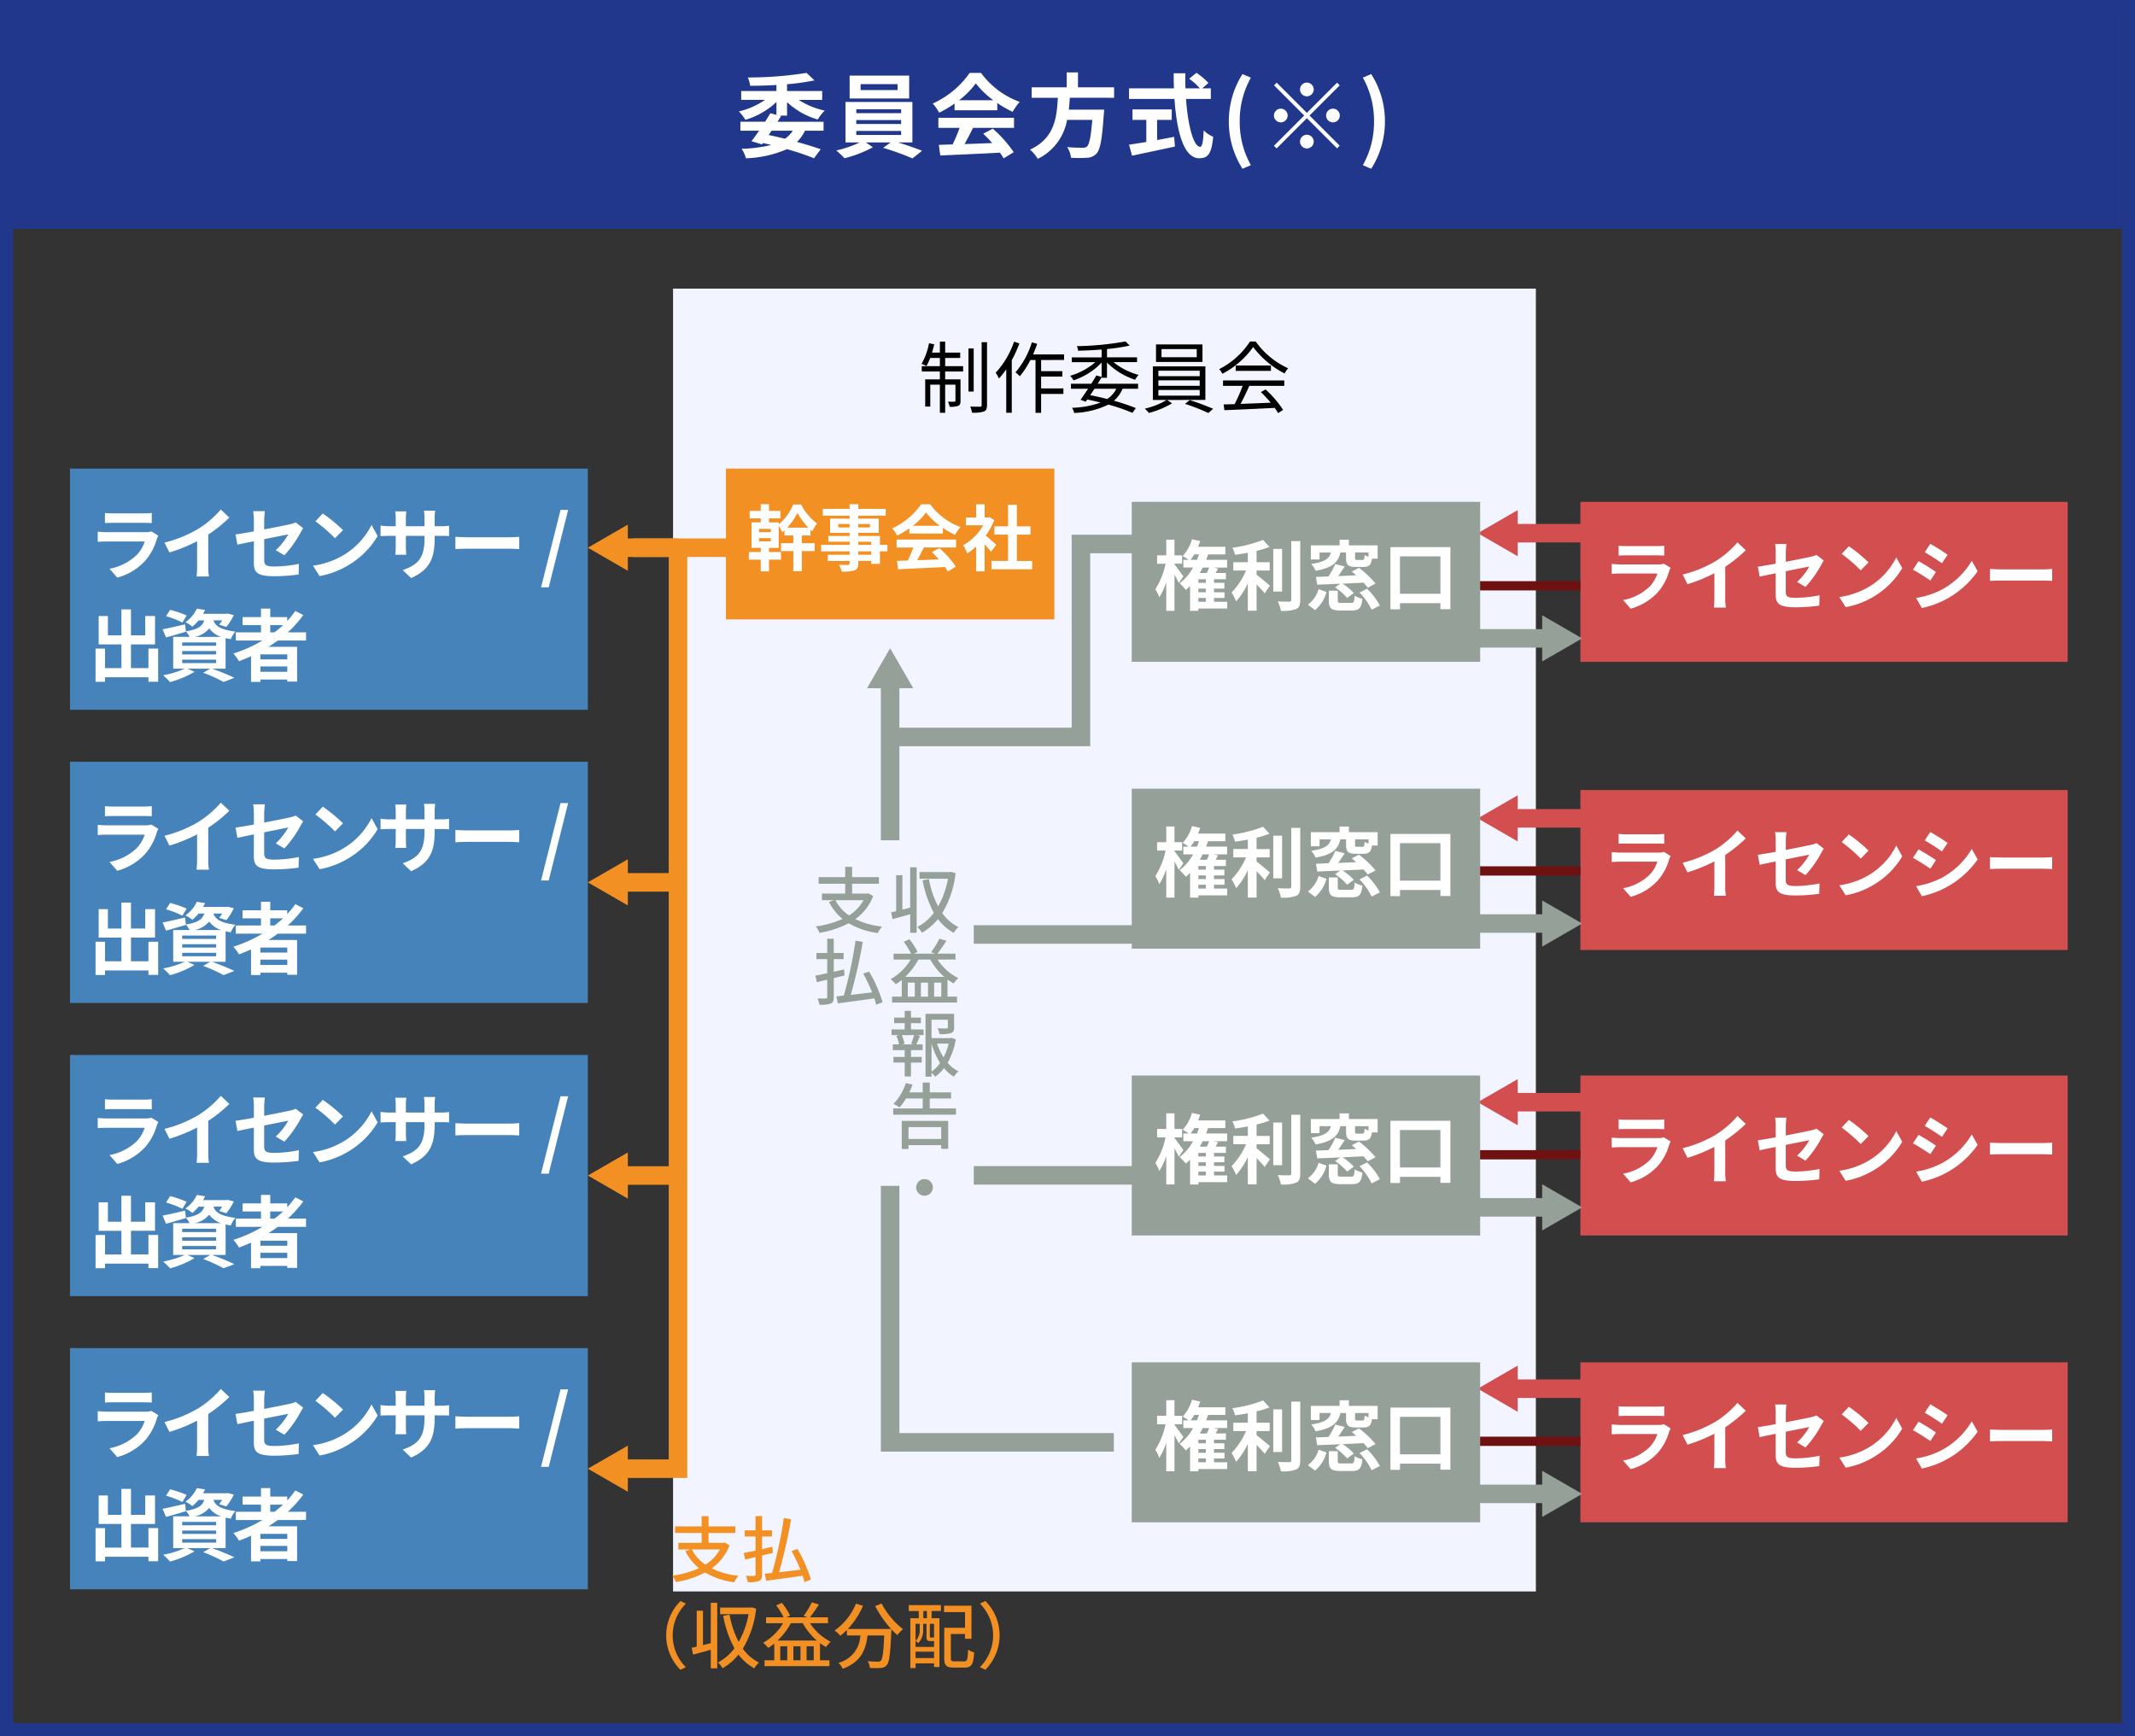 <svg xmlns="http://www.w3.org/2000/svg" xmlns:xlink="http://www.w3.org/1999/xlink" width="326.713" height="265.731" viewBox="0 0 326.713 265.731"><rect x="0" y="0" width="326.713" height="265.731" fill="#333333" stroke="none"/><defs><clipPath id="a"><rect width="305.694" height="211.373" fill="none"/></clipPath></defs><g transform="translate(9639.713 5854.173)"><rect width="324" height="34" transform="translate(-9639 -5853.173)" fill="#20378b"/><path d="M-41.566-3a4.532,4.532,0,0,1-1.19,1.232c-.826-.2-1.666-.392-2.506-.574L-44.814-3Zm-.882-4.368a11.7,11.7,0,0,0,4.7,2.66A7.2,7.2,0,0,1-36.68-6.076a11.98,11.98,0,0,1-3.99-1.638h3.6V-9.072h-5.376v-1.036a35.473,35.473,0,0,0,4.186-.588l-1.2-1.148a56.752,56.752,0,0,1-8.988.7A5.093,5.093,0,0,1-48.09-9.87c1.274,0,2.646-.042,4.018-.126v.924h-5.39v1.358h3.64a11.676,11.676,0,0,1-4,1.764,6.738,6.738,0,0,1,.994,1.288,11.672,11.672,0,0,0,4.76-2.73v1.974l-.938-.252c-.238.406-.518.854-.8,1.3h-3.78V-3h2.87c-.42.6-.826,1.162-1.176,1.61l1.61.49.154-.21q.651.147,1.26.294a21.187,21.187,0,0,1-4.536.588,4.6,4.6,0,0,1,.658,1.456,17.282,17.282,0,0,0,6.286-1.4,43.079,43.079,0,0,1,4.144,1.386L-37.3-.154c-.966-.35-2.226-.742-3.626-1.12A6.248,6.248,0,0,0-39.7-3h2.842V-4.368h-7.056c.2-.294.378-.588.546-.868l-.266-.07h1.19Zm16.912-1.848h-5.656v-.91h5.656Zm1.778-2.212h-9.114v3.5h9.114Zm-8.092,8.47h6.86v.616h-6.86Zm0-1.666h6.86v.6h-6.86Zm0-1.652h6.86v.6h-6.86ZM-23.268-1.2v-6.2H-33.5v6.2h2.17A17.1,17.1,0,0,1-34.916.028a14.644,14.644,0,0,1,1.26,1.19,18.654,18.654,0,0,0,4.34-1.68L-30.38-1.2h3.794l-1.162.826a37.264,37.264,0,0,1,4.494,1.624L-21.784.07c-.966-.378-2.394-.882-3.7-1.274Zm7.14-6.454a12.723,12.723,0,0,0,2.562-2.59,13.625,13.625,0,0,0,2.688,2.59Zm-.686,1.526h6.538V-7.238A16.917,16.917,0,0,0-7.924-5.88,8.629,8.629,0,0,1-6.846-7.406a12.806,12.806,0,0,1-5.922-4.438H-14.5a13.809,13.809,0,0,1-5.656,4.69,6.5,6.5,0,0,1,.98,1.4,16.165,16.165,0,0,0,2.366-1.4Zm-2.478,2.7h3.248A26.885,26.885,0,0,1-17.108-.9l-2.114.07L-19,.8C-16.618.686-13.16.546-9.87.364a7.422,7.422,0,0,1,.56.868L-7.756.294a18.829,18.829,0,0,0-3.206-3.6l-1.47.77A16.686,16.686,0,0,1-11.06-1.106c-1.428.056-2.87.112-4.214.154.42-.784.882-1.652,1.288-2.478h6.272V-4.97H-19.292ZM7.6-8.036v-1.6H2.072v-2.282H.35v2.282H-5.012v1.6h4c-.154,3-.476,6.188-4.256,7.938A5.322,5.322,0,0,1-4.088,1.316,8.218,8.218,0,0,0,.406-4.648h3.85C4.06-2.1,3.808-.882,3.444-.574a.9.9,0,0,1-.672.182c-.406,0-1.386,0-2.352-.1a3.874,3.874,0,0,1,.588,1.638,19.176,19.176,0,0,0,2.394,0A2.067,2.067,0,0,0,4.914.5c.56-.616.854-2.184,1.106-5.992a6.811,6.811,0,0,0,.056-.728H.672c.07-.6.112-1.218.154-1.82Zm6.58,3.388h2.24v-1.61H10.416v1.61H12.53v3.374c-1.008.168-1.932.308-2.646.42l.462,1.68c1.806-.378,4.27-.9,6.566-1.4l-.126-1.484c-.854.168-1.75.336-2.6.49ZM22.4-7.854V-9.478H21.084l.952-.826A10.457,10.457,0,0,0,20.2-11.858l-1.106.91a9.911,9.911,0,0,1,1.638,1.47H18.522c-.028-.756-.028-1.54-.014-2.31H16.716c0,.77.014,1.554.042,2.31H9.884v1.624h6.958c.336,4.928,1.386,9.072,3.78,9.072,1.33,0,1.89-.644,2.142-3.29a4.453,4.453,0,0,1-1.456-.98c-.07,1.778-.238,2.52-.532,2.52-1.022,0-1.876-3.234-2.17-7.322ZM27.244,2.828l1.288-.546a13.47,13.47,0,0,1-1.708-6.706,13.493,13.493,0,0,1,1.708-6.692l-1.288-.546a13.406,13.406,0,0,0-2.086,7.238A13.419,13.419,0,0,0,27.244,2.828ZM38.15-9.31a1.058,1.058,0,0,0-1.05-1.05,1.058,1.058,0,0,0-1.05,1.05A1.058,1.058,0,0,0,37.1-8.26,1.058,1.058,0,0,0,38.15-9.31Zm-5.67-1.036-.406.406,4.62,4.62L32.06-.686l.406.406L37.1-4.914l4.62,4.62L42.126-.7l-4.62-4.62,4.62-4.62-.406-.406L37.1-5.726Zm.63,3.976a1.058,1.058,0,0,0-1.05,1.05,1.058,1.058,0,0,0,1.05,1.05,1.058,1.058,0,0,0,1.05-1.05A1.058,1.058,0,0,0,33.11-6.37Zm7.98,2.1a1.058,1.058,0,0,0,1.05-1.05,1.058,1.058,0,0,0-1.05-1.05,1.058,1.058,0,0,0-1.05,1.05A1.058,1.058,0,0,0,41.09-4.27ZM36.05-1.33A1.058,1.058,0,0,0,37.1-.28a1.058,1.058,0,0,0,1.05-1.05A1.058,1.058,0,0,0,37.1-2.38,1.058,1.058,0,0,0,36.05-1.33ZM46.942,2.828a13.31,13.31,0,0,0,2.1-7.252,13.3,13.3,0,0,0-2.1-7.238l-1.274.546a13.493,13.493,0,0,1,1.708,6.692,13.47,13.47,0,0,1-1.708,6.706Z" transform="translate(-9476.826 -5831.173)" fill="#fff"/><rect width="324.713" height="263.731" transform="translate(-9638.713 -5853.173)" fill="none" stroke="#20378b" stroke-miterlimit="10" stroke-width="2"/><g transform="translate(-9629 -5810)"><rect width="132.034" height="199.386" transform="translate(92.282)" fill="#f2f5ff"/><rect width="79.243" height="36.914" transform="translate(0 27.542)" fill="#4583ba"/><g clip-path="url(#a)"><path d="M13.287,38.316a8.631,8.631,0,0,1-1.775,3.321,8.973,8.973,0,0,1-4.281,2.59L6.043,42.872a8.086,8.086,0,0,0,4.15-2.1A5.194,5.194,0,0,0,11.428,38.7H5.635c-.287,0-.887.01-1.391.058V37.2c.5.035,1.02.07,1.391.07h5.938a2.559,2.559,0,0,0,.875-.119l1.067.66a4.368,4.368,0,0,0-.228.5M6.595,34.393h4.617a11.314,11.314,0,0,0,1.3-.06v1.548c-.324-.024-.888-.037-1.319-.037H6.595c-.384,0-.9.013-1.247.037V34.333a10.1,10.1,0,0,0,1.247.06" fill="#fff"/><path d="M19.7,36.72a15.421,15.421,0,0,0,3.383-2.914l1.3,1.235a21.944,21.944,0,0,1-3.227,2.6V42.49a8.223,8.223,0,0,0,.109,1.57h-1.9a13.185,13.185,0,0,0,.084-1.57V38.652a24.01,24.01,0,0,1-4.233,1.726l-.756-1.511A19.274,19.274,0,0,0,19.7,36.72" fill="#fff"/><path d="M28.135,38.663c-1.067.216-2.015.407-2.519.527l-.288-1.571c.565-.071,1.62-.252,2.807-.468V35.436a10.36,10.36,0,0,0-.1-1.378h1.787a12.847,12.847,0,0,0-.108,1.378v1.415c1.751-.335,3.431-.67,3.971-.8a3.366,3.366,0,0,0,.85-.276l1.153.888c-.109.168-.288.443-.4.659a17.148,17.148,0,0,1-2.482,3.49l-1.32-.779A10.225,10.225,0,0,0,33.412,37.6c-.372.084-1.991.4-3.694.743v3.178c0,.744.216,1.007,1.535,1.007a19.654,19.654,0,0,0,3.778-.407l-.047,1.631a28.176,28.176,0,0,1-3.718.264c-2.735,0-3.131-.66-3.131-2.075Z" fill="#fff"/><path d="M41.777,40.834a11.3,11.3,0,0,0,4.366-4.666l.936,1.691A12.749,12.749,0,0,1,42.641,42.3a13.012,13.012,0,0,1-4.45,1.691L37.184,42.4a12.376,12.376,0,0,0,4.593-1.571m0-3.874-1.223,1.247a25.023,25.023,0,0,0-3-2.591l1.128-1.2a24.294,24.294,0,0,1,3.094,2.543" fill="#fff"/><path d="M52.194,44.288l-1.283-1.212c2.314-.8,3.334-1.835,3.334-4.785v-.456H51.4v1.632c0,.527.036,1.019.048,1.258H49.771a9.668,9.668,0,0,0,.072-1.258V37.835H48.824c-.6,0-1.031.024-1.3.049V36.252a7.8,7.8,0,0,0,1.3.108h1.019V35.173c0-.348-.036-.72-.072-1.079h1.7a7.307,7.307,0,0,0-.072,1.079V36.36h2.843V35.1a7.914,7.914,0,0,0-.072-1.115h1.714A7.556,7.556,0,0,0,55.8,35.1v1.26h.888a7.092,7.092,0,0,0,1.319-.084v1.595c-.263-.023-.683-.036-1.319-.036H55.8v.4c0,2.974-.719,4.786-3.609,6.057" fill="#fff"/><path d="M60.907,38.051h6.44c.564,0,1.092-.048,1.4-.071v1.883c-.288-.012-.9-.06-1.4-.06h-6.44c-.684,0-1.487.023-1.931.06V37.98c.432.036,1.308.071,1.931.071" fill="#fff"/><path d="M75.067,33.865H76.23l-2.975,11.85H72.081Z" fill="#fff"/><path d="M13.491,55.09v5.073H12V59.48H5.359v.695H3.908V55.09H5.359v2.986H7.866V54.454H4.387V50.1H5.8v2.963H7.866v-3.97H9.329v3.97h2.183V50.1h1.5v4.353H9.329v3.622H12V55.09Z" fill="#fff"/><path d="M21.737,58.16c1.223.432,2.6,1.008,3.418,1.4L23.5,60.2a23.785,23.785,0,0,0-3.119-1.415l1.08-.624h-3.5l1.091.48a14.838,14.838,0,0,1-3.742,1.571,14.448,14.448,0,0,0-1.055-1.043,14.073,14.073,0,0,0,3.3-1.008H15.788V53.291h2.506a3.521,3.521,0,0,0-.563-.827l.012.048c-1.032.3-2.147.623-3.046.875l-.528-1.247c.888-.168,2.171-.468,3.442-.768l.12,1.079c1.907-.311,2.543-.827,2.806-1.679h-.863a6.542,6.542,0,0,1-.96.959,3.808,3.808,0,0,0-1.067-.67,5.231,5.231,0,0,0,1.764-2.087l1.258.2a5.4,5.4,0,0,1-.311.587H23.9l.216-.036.947.24a8.494,8.494,0,0,1-1.14,1.811l-1.1-.348a6.83,6.83,0,0,0,.468-.66H21.953c.251.768.935,1.427,3.358,1.715A3.993,3.993,0,0,0,24.6,53.65c-.287-.047-.552-.1-.791-.155V58.16ZM17.2,51.1a15.334,15.334,0,0,0-2.506-.972l.624-.972a15.617,15.617,0,0,1,2.53.864Zm-.036,3.561H22.36v-.516H17.167Zm0,1.32H22.36v-.516H17.167Zm0,1.331H22.36v-.527H17.167Zm5.973-4.018A3.6,3.6,0,0,1,21.305,52a3.878,3.878,0,0,1-2.194,1.3Z" fill="#fff"/><path d="M31.8,53.855c-.467.336-.922.647-1.415.96h4.366V60.14h-1.5v-.313H29.13v.361H27.7V56.266c-.6.264-1.223.527-1.835.755A7.691,7.691,0,0,0,25,55.846a21.279,21.279,0,0,0,4.451-1.991H25.376V52.6h3.85V51.5H26.409V50.269h2.817v-1.3h1.416v1.3h2.6v.588a14.373,14.373,0,0,0,1.235-1.524l1.224.624A17.593,17.593,0,0,1,33.34,52.6h2.782v1.259Zm1.451,2.123H29.13v.768h4.125Zm0,1.847H29.13v.815h4.125ZM30.642,52.6h.66A16.74,16.74,0,0,0,32.6,51.5H30.642Z" fill="#fff"/><rect width="79.243" height="36.914" transform="translate(0 72.409)" fill="#4583ba"/><path d="M13.287,83.182A8.634,8.634,0,0,1,11.512,86.5a8.981,8.981,0,0,1-4.281,2.59L6.043,87.739a8.094,8.094,0,0,0,4.15-2.1,5.2,5.2,0,0,0,1.235-2.074H5.635c-.287,0-.887.011-1.391.059V82.067c.5.035,1.02.071,1.391.071h5.938a2.529,2.529,0,0,0,.875-.12l1.067.66a4.446,4.446,0,0,0-.228.5M6.595,79.26h4.617a11.308,11.308,0,0,0,1.3-.061v1.548c-.324-.024-.888-.036-1.319-.036H6.595c-.384,0-.9.012-1.247.036V79.2a10.088,10.088,0,0,0,1.247.061" fill="#fff"/><path d="M19.7,81.586a15.421,15.421,0,0,0,3.383-2.914l1.3,1.235a21.944,21.944,0,0,1-3.227,2.6v4.846a8.223,8.223,0,0,0,.109,1.57h-1.9a13.185,13.185,0,0,0,.084-1.57V83.518a24.01,24.01,0,0,1-4.233,1.726l-.756-1.511A19.274,19.274,0,0,0,19.7,81.586" fill="#fff"/><path d="M28.135,83.529c-1.067.216-2.015.407-2.519.527l-.288-1.571c.565-.071,1.62-.252,2.807-.468V80.3a10.36,10.36,0,0,0-.1-1.378h1.787a12.847,12.847,0,0,0-.108,1.378v1.415c1.751-.335,3.431-.67,3.971-.8a3.366,3.366,0,0,0,.85-.276l1.153.888c-.109.168-.288.443-.4.659a17.148,17.148,0,0,1-2.482,3.49l-1.32-.779a10.225,10.225,0,0,0,1.919-2.434c-.372.084-1.991.4-3.694.743v3.178c0,.744.216,1.007,1.535,1.007a19.654,19.654,0,0,0,3.778-.407l-.047,1.631a28.174,28.174,0,0,1-3.718.264c-2.735,0-3.131-.66-3.131-2.075Z" fill="#fff"/><path d="M41.777,85.7a11.3,11.3,0,0,0,4.366-4.666l.936,1.691a12.749,12.749,0,0,1-4.438,4.438,13.012,13.012,0,0,1-4.45,1.691l-1.007-1.583A12.376,12.376,0,0,0,41.777,85.7m0-3.874-1.223,1.247a25.023,25.023,0,0,0-3-2.591l1.128-1.2a24.3,24.3,0,0,1,3.094,2.543" fill="#fff"/><path d="M52.194,89.154l-1.283-1.212c2.314-.8,3.334-1.835,3.334-4.785V82.7H51.4v1.632c0,.527.036,1.019.048,1.258H49.771a9.669,9.669,0,0,0,.072-1.258V82.7H48.824c-.6,0-1.031.024-1.3.049V81.118a7.794,7.794,0,0,0,1.3.108h1.019V80.039c0-.348-.036-.72-.072-1.079h1.7a7.307,7.307,0,0,0-.072,1.079v1.187h2.843v-1.26a7.914,7.914,0,0,0-.072-1.115h1.714a7.556,7.556,0,0,0-.084,1.115v1.26h.888a7.091,7.091,0,0,0,1.319-.084v1.6c-.263-.023-.683-.036-1.319-.036H55.8v.4c0,2.974-.719,4.786-3.609,6.057" fill="#fff"/><path d="M60.907,82.917h6.44c.564,0,1.092-.048,1.4-.071v1.883c-.288-.012-.9-.06-1.4-.06h-6.44c-.684,0-1.487.023-1.931.06V82.846c.432.036,1.308.071,1.931.071" fill="#fff"/><path d="M75.067,78.731H76.23l-2.975,11.85H72.081Z" fill="#fff"/><path d="M13.491,99.956v5.073H12v-.683H5.359v.695H3.908V99.956H5.359v2.986H7.866V99.32H4.387V94.967H5.8V97.93H7.866V93.96H9.329v3.97h2.183V94.967h1.5V99.32H9.329v3.622H12V99.956Z" fill="#fff"/><path d="M21.737,103.026c1.223.432,2.6,1.008,3.418,1.4l-1.655.636a23.785,23.785,0,0,0-3.119-1.415l1.08-.624h-3.5l1.091.48a14.838,14.838,0,0,1-3.742,1.571,14.449,14.449,0,0,0-1.055-1.043,14.073,14.073,0,0,0,3.3-1.008H15.788V98.157h2.506a3.521,3.521,0,0,0-.563-.827l.012.048c-1.032.3-2.147.623-3.046.875l-.528-1.247c.888-.168,2.171-.468,3.442-.768l.12,1.079c1.907-.311,2.543-.827,2.806-1.679h-.863a6.542,6.542,0,0,1-.96.959,3.808,3.808,0,0,0-1.067-.67,5.231,5.231,0,0,0,1.764-2.087l1.258.2a5.4,5.4,0,0,1-.311.587H23.9l.216-.036.947.24a8.494,8.494,0,0,1-1.14,1.811l-1.1-.348a6.83,6.83,0,0,0,.468-.66H21.953c.251.768.935,1.427,3.358,1.715a3.993,3.993,0,0,0-.708,1.163c-.287-.047-.552-.1-.791-.155v4.665ZM17.2,95.963a15.335,15.335,0,0,0-2.506-.972l.624-.972a15.616,15.616,0,0,1,2.53.864Zm-.036,3.561H22.36v-.516H17.167Zm0,1.32H22.36v-.516H17.167Zm0,1.331H22.36v-.527H17.167Zm5.973-4.018a3.6,3.6,0,0,1-1.835-1.295,3.878,3.878,0,0,1-2.194,1.295Z" fill="#fff"/><path d="M31.8,98.721c-.467.336-.922.647-1.415.96h4.366v5.325h-1.5v-.313H29.13v.361H27.7v-3.922c-.6.264-1.223.527-1.835.755A7.691,7.691,0,0,0,25,100.712a21.279,21.279,0,0,0,4.451-1.991H25.376V97.462h3.85V96.37H26.409V95.135h2.817v-1.3h1.416v1.3h2.6v.588A14.373,14.373,0,0,0,34.479,94.2l1.224.624a17.592,17.592,0,0,1-2.363,2.639h2.782v1.259Zm1.451,2.123H29.13v.768h4.125Zm0,1.847H29.13v.815h4.125Zm-2.613-5.229h.66a16.741,16.741,0,0,0,1.3-1.092H30.642Z" fill="#fff"/><rect width="79.243" height="36.914" transform="translate(0 117.275)" fill="#4583ba"/><path d="M13.287,128.048a8.634,8.634,0,0,1-1.775,3.322,8.981,8.981,0,0,1-4.281,2.59L6.043,132.6a8.094,8.094,0,0,0,4.15-2.1,5.2,5.2,0,0,0,1.235-2.074H5.635c-.287,0-.887.011-1.391.059v-1.558c.5.035,1.02.071,1.391.071h5.938a2.529,2.529,0,0,0,.875-.12l1.067.66a4.445,4.445,0,0,0-.228.5m-6.692-3.922h4.617a11.31,11.31,0,0,0,1.3-.061v1.548c-.324-.024-.888-.036-1.319-.036H6.595c-.384,0-.9.012-1.247.036v-1.548a10.089,10.089,0,0,0,1.247.061" fill="#fff"/><path d="M19.7,126.452a15.421,15.421,0,0,0,3.383-2.914l1.3,1.235a21.944,21.944,0,0,1-3.227,2.6v4.846a8.223,8.223,0,0,0,.109,1.57h-1.9a13.185,13.185,0,0,0,.084-1.57v-3.838a24.01,24.01,0,0,1-4.233,1.726l-.756-1.511a19.274,19.274,0,0,0,5.241-2.147" fill="#fff"/><path d="M28.135,128.4c-1.067.216-2.015.407-2.519.527l-.288-1.571c.565-.071,1.62-.252,2.807-.468v-1.715a10.36,10.36,0,0,0-.1-1.378h1.787a12.847,12.847,0,0,0-.108,1.378v1.415c1.751-.335,3.431-.67,3.971-.8a3.366,3.366,0,0,0,.85-.276l1.153.888c-.109.168-.288.443-.4.659a17.148,17.148,0,0,1-2.482,3.49l-1.32-.779a10.225,10.225,0,0,0,1.919-2.434c-.372.084-1.991.395-3.694.743v3.178c0,.744.216,1.007,1.535,1.007a19.654,19.654,0,0,0,3.778-.407l-.047,1.631a28.176,28.176,0,0,1-3.718.264c-2.735,0-3.131-.66-3.131-2.075Z" fill="#fff"/><path d="M41.777,130.566a11.3,11.3,0,0,0,4.366-4.666l.936,1.691a12.749,12.749,0,0,1-4.438,4.438,13.012,13.012,0,0,1-4.45,1.691l-1.007-1.583a12.376,12.376,0,0,0,4.593-1.571m0-3.874-1.223,1.247a25.023,25.023,0,0,0-3-2.591l1.128-1.2a24.294,24.294,0,0,1,3.094,2.543" fill="#fff"/><path d="M52.194,134.021l-1.283-1.212c2.314-.8,3.334-1.835,3.334-4.785v-.456H51.4V129.2c0,.527.036,1.019.048,1.258H49.771a9.668,9.668,0,0,0,.072-1.258v-1.632H48.824c-.6,0-1.031.024-1.3.049v-1.632a7.794,7.794,0,0,0,1.3.108h1.019v-1.187c0-.348-.036-.72-.072-1.08h1.7a7.334,7.334,0,0,0-.072,1.08v1.187h2.843v-1.26a7.914,7.914,0,0,0-.072-1.115h1.714a7.556,7.556,0,0,0-.084,1.115v1.26h.888a7.092,7.092,0,0,0,1.319-.084V127.6c-.263-.023-.683-.036-1.319-.036H55.8v.4c0,2.974-.719,4.786-3.609,6.057" fill="#fff"/><path d="M60.907,127.783h6.44c.564,0,1.092-.048,1.4-.071V129.6c-.288-.012-.9-.06-1.4-.06h-6.44c-.684,0-1.487.023-1.931.06v-1.883c.432.036,1.308.071,1.931.071" fill="#fff"/><path d="M75.067,123.6H76.23l-2.975,11.85H72.081Z" fill="#fff"/><path d="M13.491,144.822V149.9H12v-.683H5.359v.7H3.908v-5.085H5.359v2.986H7.866v-3.622H4.387v-4.353H5.8V142.8H7.866v-3.97H9.329v3.97h2.183v-2.963h1.5v4.353H9.329v3.622H12v-2.986Z" fill="#fff"/><path d="M21.737,147.892c1.223.432,2.6,1.008,3.418,1.4l-1.655.636a23.784,23.784,0,0,0-3.119-1.415l1.08-.624h-3.5l1.091.48a14.838,14.838,0,0,1-3.742,1.571,14.449,14.449,0,0,0-1.055-1.043,14.072,14.072,0,0,0,3.3-1.008H15.788v-4.869h2.506a3.521,3.521,0,0,0-.563-.827l.012.048c-1.032.3-2.147.623-3.046.875l-.528-1.247c.888-.168,2.171-.468,3.442-.768l.12,1.079c1.907-.311,2.543-.827,2.806-1.679h-.863a6.542,6.542,0,0,1-.96.959,3.808,3.808,0,0,0-1.067-.67,5.231,5.231,0,0,0,1.764-2.087l1.258.2a5.4,5.4,0,0,1-.311.587H23.9l.216-.036.947.24a8.494,8.494,0,0,1-1.14,1.811l-1.1-.348a6.831,6.831,0,0,0,.468-.66H21.953c.251.768.935,1.427,3.358,1.715a3.993,3.993,0,0,0-.708,1.163c-.287-.047-.552-.1-.791-.155v4.665ZM17.2,140.829a15.335,15.335,0,0,0-2.506-.972l.624-.972a15.617,15.617,0,0,1,2.53.864Zm-.036,3.561H22.36v-.516H17.167Zm0,1.32H22.36v-.516H17.167Zm0,1.331H22.36v-.527H17.167Zm5.973-4.018a3.6,3.6,0,0,1-1.835-1.295,3.878,3.878,0,0,1-2.194,1.295Z" fill="#fff"/><path d="M31.8,143.587c-.467.336-.922.647-1.415.96h4.366v5.325h-1.5v-.313H29.13v.361H27.7V146c-.6.264-1.223.527-1.835.755A7.69,7.69,0,0,0,25,145.578a21.28,21.28,0,0,0,4.451-1.991H25.376v-1.259h3.85v-1.092H26.409V140h2.817v-1.3h1.416V140h2.6v.588a14.374,14.374,0,0,0,1.235-1.524l1.224.624a17.593,17.593,0,0,1-2.363,2.639h2.782v1.259Zm1.451,2.123H29.13v.768h4.125Zm0,1.847H29.13v.815h4.125Zm-2.613-5.229h.66a16.741,16.741,0,0,0,1.3-1.092H30.642Z" fill="#fff"/><rect width="79.243" height="36.914" transform="translate(0 162.142)" fill="#4583ba"/><path d="M13.287,172.914a8.634,8.634,0,0,1-1.775,3.322,8.981,8.981,0,0,1-4.281,2.59l-1.188-1.355a8.094,8.094,0,0,0,4.15-2.1,5.2,5.2,0,0,0,1.235-2.074H5.635c-.287,0-.887.011-1.391.059V171.8c.5.036,1.02.072,1.391.072h5.938a2.529,2.529,0,0,0,.875-.12l1.067.66a4.368,4.368,0,0,0-.228.5m-6.692-3.922h4.617a11.308,11.308,0,0,0,1.3-.061v1.548c-.324-.024-.888-.036-1.319-.036H6.595c-.384,0-.9.012-1.247.036v-1.548a10.088,10.088,0,0,0,1.247.061" fill="#fff"/><path d="M19.7,171.318A15.421,15.421,0,0,0,23.08,168.4l1.3,1.235a21.944,21.944,0,0,1-3.227,2.6v4.846a8.223,8.223,0,0,0,.109,1.57h-1.9a13.185,13.185,0,0,0,.084-1.57V173.25a24.01,24.01,0,0,1-4.233,1.726l-.756-1.511a19.274,19.274,0,0,0,5.241-2.147" fill="#fff"/><path d="M28.135,173.262c-1.067.216-2.015.407-2.519.527l-.288-1.571c.565-.071,1.62-.252,2.807-.468v-1.715a10.36,10.36,0,0,0-.1-1.378h1.787a12.848,12.848,0,0,0-.108,1.378v1.415c1.751-.335,3.431-.67,3.971-.8a3.405,3.405,0,0,0,.85-.277l1.153.888c-.109.168-.288.443-.4.659a17.148,17.148,0,0,1-2.482,3.49l-1.32-.779a10.225,10.225,0,0,0,1.919-2.434c-.372.084-1.991.395-3.694.743v3.178c0,.744.216,1.007,1.535,1.007a19.654,19.654,0,0,0,3.778-.407l-.047,1.631a28.176,28.176,0,0,1-3.718.264c-2.735,0-3.131-.66-3.131-2.075Z" fill="#fff"/><path d="M41.777,175.433a11.3,11.3,0,0,0,4.366-4.666l.936,1.691a12.749,12.749,0,0,1-4.438,4.438,13.012,13.012,0,0,1-4.45,1.691L37.184,177a12.376,12.376,0,0,0,4.593-1.571m0-3.874-1.223,1.247a25.024,25.024,0,0,0-3-2.591l1.128-1.2a24.294,24.294,0,0,1,3.094,2.543" fill="#fff"/><path d="M52.194,178.887l-1.283-1.212c2.314-.8,3.334-1.835,3.334-4.785v-.456H51.4v1.632c0,.527.036,1.019.048,1.258H49.771a9.669,9.669,0,0,0,.072-1.258v-1.632H48.824c-.6,0-1.031.024-1.3.049v-1.632a7.8,7.8,0,0,0,1.3.108h1.019v-1.187c0-.348-.036-.72-.072-1.079h1.7a7.307,7.307,0,0,0-.072,1.079v1.187h2.843V169.7a7.914,7.914,0,0,0-.072-1.115h1.714A7.556,7.556,0,0,0,55.8,169.7v1.26h.888a7.092,7.092,0,0,0,1.319-.084v1.6c-.263-.023-.683-.036-1.319-.036H55.8v.4c0,2.974-.719,4.786-3.609,6.057" fill="#fff"/><path d="M60.907,172.649h6.44c.564,0,1.092-.048,1.4-.071v1.883c-.288-.012-.9-.06-1.4-.06h-6.44c-.684,0-1.487.023-1.931.06v-1.883c.432.036,1.308.071,1.931.071" fill="#fff"/><path d="M75.067,168.464H76.23l-2.975,11.85H72.081Z" fill="#fff"/><path d="M13.491,189.688v5.073H12v-.683H5.359v.7H3.908v-5.085H5.359v2.986H7.866v-3.622H4.387V184.7H5.8v2.963H7.866v-3.97H9.329v3.97h2.183V184.7h1.5v4.353H9.329v3.622H12v-2.986Z" fill="#fff"/><path d="M21.737,192.759c1.223.432,2.6,1.008,3.418,1.4L23.5,194.8a23.786,23.786,0,0,0-3.119-1.415l1.08-.624h-3.5l1.091.48a14.838,14.838,0,0,1-3.742,1.571,14.449,14.449,0,0,0-1.055-1.043,14.073,14.073,0,0,0,3.3-1.008H15.788V187.89h2.506a3.521,3.521,0,0,0-.563-.827l.012.048c-1.032.3-2.147.623-3.046.875l-.528-1.247c.888-.168,2.171-.468,3.442-.768l.12,1.079c1.907-.311,2.543-.827,2.806-1.679h-.863a6.542,6.542,0,0,1-.96.959,3.808,3.808,0,0,0-1.067-.67,5.231,5.231,0,0,0,1.764-2.087l1.258.2a5.4,5.4,0,0,1-.311.587H23.9l.216-.037.947.241a8.494,8.494,0,0,1-1.14,1.811l-1.1-.348a6.831,6.831,0,0,0,.468-.66H21.953c.251.768.935,1.427,3.358,1.715a3.993,3.993,0,0,0-.708,1.163c-.287-.047-.552-.095-.791-.155v4.665ZM17.2,185.7a15.334,15.334,0,0,0-2.506-.972l.624-.972a15.617,15.617,0,0,1,2.53.864Zm-.036,3.561H22.36v-.516H17.167Zm0,1.32H22.36v-.516H17.167Zm0,1.331H22.36v-.527H17.167Zm5.973-4.018a3.6,3.6,0,0,1-1.835-1.295,3.878,3.878,0,0,1-2.194,1.295Z" fill="#fff"/><path d="M31.8,188.453c-.467.336-.922.647-1.415.96h4.366v5.325h-1.5v-.313H29.13v.361H27.7v-3.922c-.6.264-1.223.527-1.835.756A7.65,7.65,0,0,0,25,190.444a21.279,21.279,0,0,0,4.451-1.991H25.376v-1.259h3.85V186.1H26.409v-1.235h2.817v-1.295h1.416v1.295h2.6v.588a14.373,14.373,0,0,0,1.235-1.524l1.224.624a17.592,17.592,0,0,1-2.363,2.639h2.782v1.259Zm1.451,2.123H29.13v.768h4.125Zm0,1.847H29.13v.815h4.125Zm-2.613-5.229h.66a16.744,16.744,0,0,0,1.3-1.092H30.642Z" fill="#fff"/><rect width="74.563" height="24.482" transform="translate(231.131 32.631)" fill="#d34f4f"/><path d="M244.717,43.223a8.394,8.394,0,0,1-1.729,3.234,8.741,8.741,0,0,1-4.167,2.521l-1.155-1.318a7.882,7.882,0,0,0,4.039-2.043,5.072,5.072,0,0,0,1.2-2.02h-5.639c-.279,0-.863.012-1.353.059V42.138c.49.036.992.07,1.353.07h5.779a2.467,2.467,0,0,0,.852-.116l1.039.641a4.267,4.267,0,0,0-.221.49M238.2,39.407H242.7a10.949,10.949,0,0,0,1.261-.059v1.506c-.316-.023-.864-.035-1.284-.035H238.2c-.374,0-.876.012-1.214.035V39.348a9.764,9.764,0,0,0,1.214.059" fill="#fff"/><path d="M251.881,41.672a14.977,14.977,0,0,0,3.291-2.837l1.261,1.2a21.379,21.379,0,0,1-3.14,2.533v4.716a8,8,0,0,0,.106,1.53h-1.845a13.019,13.019,0,0,0,.082-1.53V43.551a23.373,23.373,0,0,1-4.121,1.681l-.736-1.471a18.8,18.8,0,0,0,5.1-2.089" fill="#fff"/><path d="M261.017,43.563c-1.039.21-1.961.4-2.451.514l-.28-1.53c.548-.07,1.575-.245,2.731-.455V40.423a9.989,9.989,0,0,0-.094-1.342h1.74a12.187,12.187,0,0,0-.1,1.342V41.8c1.7-.327,3.338-.653,3.863-.782a3.23,3.23,0,0,0,.829-.268l1.121.864a7.429,7.429,0,0,0-.385.641,16.77,16.77,0,0,1-2.416,3.4l-1.284-.759a9.951,9.951,0,0,0,1.867-2.37c-.362.082-1.938.386-3.6.724v3.093c0,.724.21.981,1.494.981a19.028,19.028,0,0,0,3.677-.4l-.047,1.587a27.271,27.271,0,0,1-3.618.257c-2.662,0-3.047-.642-3.047-2.019Z" fill="#fff"/><path d="M275.221,45.676a11,11,0,0,0,4.249-4.542l.91,1.646a12.411,12.411,0,0,1-4.319,4.319,12.643,12.643,0,0,1-4.33,1.646L270.75,47.2a12.059,12.059,0,0,0,4.471-1.528m0-3.771-1.191,1.214a24.314,24.314,0,0,0-2.918-2.522l1.1-1.167a23.609,23.609,0,0,1,3.012,2.475" fill="#fff"/><path d="M285.536,43.365l-.852,1.307c-.665-.457-1.879-1.249-2.662-1.658l.853-1.3c.782.422,2.065,1.228,2.661,1.648m.945,2.673a11.906,11.906,0,0,0,4.541-4.377l.9,1.586a13.851,13.851,0,0,1-8.544,5.638l-.876-1.541a12.649,12.649,0,0,0,3.98-1.306m.853-5.313-.876,1.3c-.653-.455-1.867-1.248-2.638-1.681l.853-1.283c.769.42,2.054,1.248,2.661,1.668" fill="#fff"/><path d="M295.688,42.967h6.269c.548,0,1.062-.046,1.365-.069V44.73c-.28-.012-.875-.058-1.365-.058h-6.269c-.665,0-1.447.023-1.879.058V42.9c.42.035,1.273.069,1.879.069" fill="#fff"/><rect width="74.563" height="24.482" transform="translate(231.131 76.736)" fill="#d34f4f"/><path d="M244.717,87.327a8.394,8.394,0,0,1-1.729,3.234,8.741,8.741,0,0,1-4.167,2.521l-1.155-1.318a7.882,7.882,0,0,0,4.039-2.043,5.072,5.072,0,0,0,1.2-2.02h-5.639c-.279,0-.863.012-1.353.059V86.242c.49.036.992.07,1.353.07h5.779a2.467,2.467,0,0,0,.852-.116l1.039.641a4.266,4.266,0,0,0-.221.49M238.2,83.511H242.7a10.95,10.95,0,0,0,1.261-.059v1.506c-.316-.023-.864-.035-1.284-.035H238.2c-.374,0-.876.012-1.214.035V83.452a9.765,9.765,0,0,0,1.214.059" fill="#fff"/><path d="M251.881,85.775a14.978,14.978,0,0,0,3.291-2.837l1.261,1.2a21.379,21.379,0,0,1-3.14,2.533v4.716a8,8,0,0,0,.106,1.53h-1.845a13.018,13.018,0,0,0,.082-1.53V87.654a23.372,23.372,0,0,1-4.121,1.681l-.736-1.471a18.8,18.8,0,0,0,5.1-2.089" fill="#fff"/><path d="M261.017,87.666c-1.039.21-1.961.4-2.451.514l-.28-1.53c.548-.07,1.575-.245,2.731-.455V84.526a9.989,9.989,0,0,0-.094-1.342h1.74a12.187,12.187,0,0,0-.1,1.342V85.9c1.7-.327,3.338-.653,3.863-.782a3.229,3.229,0,0,0,.829-.268l1.121.864a7.428,7.428,0,0,0-.385.641,16.77,16.77,0,0,1-2.416,3.4L264.286,89a9.951,9.951,0,0,0,1.867-2.37c-.362.082-1.938.386-3.6.724v3.093c0,.724.21.981,1.494.981a19.028,19.028,0,0,0,3.677-.4l-.047,1.587a27.271,27.271,0,0,1-3.618.257c-2.662,0-3.047-.642-3.047-2.019Z" fill="#fff"/><path d="M275.221,89.78a11,11,0,0,0,4.249-4.542l.91,1.646a12.411,12.411,0,0,1-4.319,4.319,12.643,12.643,0,0,1-4.33,1.646l-.981-1.541a12.059,12.059,0,0,0,4.471-1.528m0-3.771-1.191,1.214a24.314,24.314,0,0,0-2.918-2.522l1.1-1.167a23.609,23.609,0,0,1,3.012,2.475" fill="#fff"/><path d="M285.536,87.468l-.852,1.307c-.665-.456-1.879-1.249-2.662-1.658l.853-1.3c.782.421,2.065,1.227,2.661,1.647m.945,2.673a11.891,11.891,0,0,0,4.541-4.377l.9,1.586a13.859,13.859,0,0,1-8.544,5.639l-.876-1.541a12.651,12.651,0,0,0,3.98-1.307m.853-5.312-.876,1.3c-.653-.455-1.867-1.249-2.638-1.681l.853-1.284c.769.42,2.054,1.249,2.661,1.669" fill="#fff"/><path d="M295.688,87.07h6.269c.548,0,1.062-.046,1.365-.069v1.832c-.28-.012-.875-.058-1.365-.058h-6.269c-.665,0-1.447.023-1.879.058V87c.42.035,1.273.069,1.879.069" fill="#fff"/><rect width="74.563" height="24.482" transform="translate(231.131 120.428)" fill="#d34f4f"/><path d="M244.717,131.019a8.4,8.4,0,0,1-1.729,3.234,8.741,8.741,0,0,1-4.167,2.521l-1.155-1.318a7.882,7.882,0,0,0,4.039-2.043,5.072,5.072,0,0,0,1.2-2.02h-5.639c-.279,0-.863.012-1.353.059v-1.518c.49.036.992.07,1.353.07h5.779a2.467,2.467,0,0,0,.852-.116l1.039.641a4.267,4.267,0,0,0-.221.49M238.2,127.2H242.7a10.948,10.948,0,0,0,1.261-.059v1.506c-.316-.023-.864-.035-1.284-.035H238.2c-.374,0-.876.012-1.214.035v-1.506a9.763,9.763,0,0,0,1.214.059" fill="#fff"/><path d="M251.881,129.468a14.978,14.978,0,0,0,3.291-2.837l1.261,1.2a21.379,21.379,0,0,1-3.14,2.533v4.716a8,8,0,0,0,.106,1.53h-1.845a13.019,13.019,0,0,0,.082-1.53v-3.735a23.373,23.373,0,0,1-4.121,1.681l-.736-1.471a18.8,18.8,0,0,0,5.1-2.089" fill="#fff"/><path d="M261.017,131.358c-1.039.21-1.961.4-2.451.514l-.28-1.53c.548-.07,1.575-.245,2.731-.455v-1.669a9.989,9.989,0,0,0-.094-1.342h1.74a12.187,12.187,0,0,0-.1,1.342V129.6c1.7-.327,3.338-.653,3.863-.782a3.229,3.229,0,0,0,.829-.268l1.121.864a7.429,7.429,0,0,0-.385.641,16.77,16.77,0,0,1-2.416,3.4l-1.284-.759a9.951,9.951,0,0,0,1.867-2.37c-.362.082-1.938.386-3.6.724v3.093c0,.724.21.981,1.494.981a19.028,19.028,0,0,0,3.677-.4l-.047,1.587a27.273,27.273,0,0,1-3.618.257c-2.662,0-3.047-.642-3.047-2.019Z" fill="#fff"/><path d="M275.221,133.472a11,11,0,0,0,4.249-4.542l.91,1.646a12.411,12.411,0,0,1-4.319,4.319,12.643,12.643,0,0,1-4.33,1.646L270.75,135a12.059,12.059,0,0,0,4.471-1.528m0-3.771-1.191,1.214a24.314,24.314,0,0,0-2.918-2.522l1.1-1.167a23.609,23.609,0,0,1,3.012,2.475" fill="#fff"/><path d="M285.536,131.16l-.852,1.307c-.665-.456-1.879-1.249-2.662-1.658l.853-1.3c.782.421,2.065,1.227,2.661,1.647m.945,2.673a11.891,11.891,0,0,0,4.541-4.377l.9,1.586a13.859,13.859,0,0,1-8.544,5.639l-.876-1.541a12.651,12.651,0,0,0,3.98-1.307m.853-5.312-.876,1.3c-.653-.455-1.867-1.249-2.638-1.681l.853-1.284c.769.42,2.054,1.249,2.661,1.669" fill="#fff"/><path d="M295.688,130.763h6.269c.548,0,1.062-.046,1.365-.069v1.832c-.28-.012-.875-.058-1.365-.058h-6.269c-.665,0-1.447.023-1.879.058v-1.832c.42.035,1.273.069,1.879.069" fill="#fff"/><rect width="74.563" height="24.482" transform="translate(231.131 164.326)" fill="#d34f4f"/><path d="M244.717,174.918a8.394,8.394,0,0,1-1.729,3.234,8.741,8.741,0,0,1-4.167,2.521l-1.155-1.318a7.882,7.882,0,0,0,4.039-2.043,5.072,5.072,0,0,0,1.2-2.02h-5.639c-.279,0-.863.012-1.353.059v-1.518c.49.036.992.07,1.353.07h5.779a2.467,2.467,0,0,0,.852-.116l1.039.641a4.266,4.266,0,0,0-.221.49M238.2,171.1H242.7a10.95,10.95,0,0,0,1.261-.059v1.506c-.316-.023-.864-.035-1.284-.035H238.2c-.374,0-.876.012-1.214.035v-1.506a9.765,9.765,0,0,0,1.214.059" fill="#fff"/><path d="M251.881,173.366a14.977,14.977,0,0,0,3.291-2.837l1.261,1.2a21.38,21.38,0,0,1-3.14,2.533v4.716a8,8,0,0,0,.106,1.53h-1.845a13.018,13.018,0,0,0,.082-1.53v-3.735a23.372,23.372,0,0,1-4.121,1.681l-.736-1.471a18.8,18.8,0,0,0,5.1-2.089" fill="#fff"/><path d="M261.017,175.257c-1.039.21-1.961.4-2.451.514l-.28-1.53c.548-.07,1.575-.245,2.731-.455v-1.669a9.989,9.989,0,0,0-.094-1.342h1.74a12.187,12.187,0,0,0-.1,1.342v1.377c1.7-.327,3.338-.653,3.863-.782a3.229,3.229,0,0,0,.829-.268l1.121.864a7.427,7.427,0,0,0-.385.641,16.77,16.77,0,0,1-2.416,3.4l-1.284-.759a9.951,9.951,0,0,0,1.867-2.37c-.362.082-1.938.386-3.6.724v3.093c0,.724.21.981,1.494.981a19.028,19.028,0,0,0,3.677-.4l-.047,1.587a27.27,27.27,0,0,1-3.618.257c-2.662,0-3.047-.642-3.047-2.019Z" fill="#fff"/><path d="M275.221,177.371a11,11,0,0,0,4.249-4.542l.91,1.646a12.411,12.411,0,0,1-4.319,4.319,12.643,12.643,0,0,1-4.33,1.646l-.981-1.541a12.059,12.059,0,0,0,4.471-1.528m0-3.771-1.191,1.214a24.314,24.314,0,0,0-2.918-2.522l1.1-1.167a23.609,23.609,0,0,1,3.012,2.475" fill="#fff"/><path d="M285.536,175.059l-.852,1.307c-.665-.456-1.879-1.249-2.662-1.658l.853-1.3c.782.421,2.065,1.227,2.661,1.647m.945,2.673a11.891,11.891,0,0,0,4.541-4.377l.9,1.586a13.859,13.859,0,0,1-8.544,5.639l-.876-1.541a12.651,12.651,0,0,0,3.98-1.307m.853-5.312-.876,1.3c-.653-.455-1.867-1.249-2.638-1.681l.853-1.284c.769.42,2.054,1.249,2.661,1.669" fill="#fff"/><path d="M295.688,174.661h6.269c.548,0,1.062-.046,1.365-.069v1.832c-.28-.012-.875-.058-1.365-.058h-6.269c-.665,0-1.447.023-1.879.058v-1.832c.42.035,1.273.069,1.879.069" fill="#fff"/><line x1="8.713" transform="translate(84.329 90.866)" fill="none" stroke="#f29024" stroke-miterlimit="10" stroke-width="2.835"/><path d="M85.363,87.332l-6.119,3.533L85.363,94.4Z" fill="#f29024"/><line x1="8.713" transform="translate(84.329 135.732)" fill="none" stroke="#f29024" stroke-miterlimit="10" stroke-width="2.835"/><path d="M85.363,132.2l-6.119,3.533,6.119,3.534Z" fill="#f29024"/><line x1="8.713" transform="translate(84.329 39.65)" fill="none" stroke="#f29024" stroke-miterlimit="10" stroke-width="2.835"/><path d="M85.362,36.116l-6.119,3.533,6.119,3.534Z" fill="#f29024"/><path d="M84.328,180.6h8.713V39.65" fill="none" stroke="#f29024" stroke-miterlimit="10" stroke-width="2.835"/><path d="M85.363,184.133,79.243,180.6l6.119-3.534Z" fill="#f29024"/><line x2="16.677" transform="translate(86.142 39.65)" fill="none" stroke="#f29024" stroke-miterlimit="10" stroke-width="2.835"/><rect width="50.255" height="23.076" transform="translate(100.374 27.542)" fill="#f29024"/><path d="M111.984,38.956h1.969v1.21h-1.969v3.081h-1.3V40.166H108.8v-1.21h1.881V37.779h-1.352V37c-.111.1-.232.2-.341.286a5.765,5.765,0,0,0-.539-.979v3.366h-1.486v.638H108.8v1.167h-1.837v1.792H105.7V41.476h-1.816V40.309H105.7v-.638h-1.408v-3.9H105.7V35.16h-1.695V34.017H105.7V32.993h1.265v1.024h1.749V35.16h-1.749v.616h1.486v.32a8.122,8.122,0,0,0,2.221-3.059h1.2a8.526,8.526,0,0,0,2.442,2.9,7.563,7.563,0,0,0-.715,1.2c-.1-.078-.187-.155-.286-.243v.881h-1.331Zm-4.742-2.189h-1.8v.5h1.8Zm0,1.418h-1.8v.495h1.8Zm5.743-1.6a10.579,10.579,0,0,1-1.661-2.267,10.221,10.221,0,0,1-1.573,2.267Z" fill="#fff"/><path d="M125.086,40.21h-1.145v1.914H122.61v-.45h-1.98v.341c0,.648-.154.913-.583,1.1a5.79,5.79,0,0,1-1.947.188,4.056,4.056,0,0,0-.43-1.034c.528.021,1.178.021,1.353.021.209-.011.276-.076.276-.274v-.341h-3.345v-.947H119.3V40.21h-4.357v-1H119.3v-.473h-3.257v-.881H119.3v-.483h-2.982V35.193H119.3v-.451h-4.1V33.708h4.1v-.715h1.331v.715h4.2v1.034h-4.2v.451h3.124v2.179H120.63v.483h3.311v1.354h1.145ZM119.3,36.019h-1.728v.528H119.3Zm1.331.528h1.782v-.528H120.63Zm0,2.662h1.98v-.473h-1.98Zm1.98,1h-1.98v.518h1.98Z" fill="#fff"/><path d="M128.439,36.69a12.935,12.935,0,0,1-1.859,1.1,5.151,5.151,0,0,0-.771-1.1A10.921,10.921,0,0,0,130.254,33h1.365a10.055,10.055,0,0,0,4.653,3.487,6.854,6.854,0,0,0-.847,1.2,13.184,13.184,0,0,1-1.848-1.066v.869h-5.138Zm-1.947,1.716h9.1v1.21h-4.928c-.32.65-.683,1.331-1.013,1.948,1.057-.034,2.189-.078,3.311-.122a12.814,12.814,0,0,0-1.078-1.122l1.156-.6a14.8,14.8,0,0,1,2.519,2.828l-1.222.736a5.681,5.681,0,0,0-.439-.681c-2.586.142-5.3.253-7.174.341l-.176-1.277,1.662-.055a21.011,21.011,0,0,0,.836-1.991h-2.552Zm6.612-2.112a10.734,10.734,0,0,1-2.112-2.035,10.03,10.03,0,0,1-2.014,2.035Z" fill="#fff"/><path d="M140.935,40.277c-.231-.309-.6-.749-.979-1.156v4.148h-1.3v-3.8a9.1,9.1,0,0,1-1.364,1.056,5.245,5.245,0,0,0-.617-1.243,8.212,8.212,0,0,0,3.07-3.069H137.1V35.028h1.563V33h1.3v2.024h.5l.231-.054.738.472a10.688,10.688,0,0,1-1.3,2.355c.528.429,1.376,1.188,1.606,1.408Zm6.3,1.4v1.275h-6.227V41.674h2.541V37.647h-2.089V36.382h2.089v-3.29H144.9v3.29h2.079v1.265H144.9v4.027Z" fill="#fff"/><path d="M125.5,60.115V176.567h34.234" fill="none" stroke="#95a098" stroke-miterlimit="10" stroke-width="2.835"/><path d="M121.968,61.149,125.5,55.03l3.534,6.119Z" fill="#95a098"/><line x2="37.142" transform="translate(125.502 135.708)" fill="none" stroke="#95a098" stroke-miterlimit="10" stroke-width="2.835"/><line x2="37.142" transform="translate(125.502 98.842)" fill="none" stroke="#95a098" stroke-miterlimit="10" stroke-width="2.835"/><path d="M125.5,68.611h29.2V39.08h7.944" fill="none" stroke="#95a098" stroke-miterlimit="10" stroke-width="2.835"/><rect width="26.82" height="52.881" transform="translate(111.483 84.43)" fill="#f2f5ff"/><path d="M128.571,88.557h.99V98.591h-.99V95.752c-.947.265-1.914.528-2.7.737l-.231-1.034c.231-.055.5-.11.781-.186v-5.5h.957v5.269l1.189-.3Zm6.942.9a14.874,14.874,0,0,1-2.036,6.117,6.693,6.693,0,0,0,2.475,2.134,4,4,0,0,0-.725.881,7.623,7.623,0,0,1-2.41-2.1,8.775,8.775,0,0,1-2.442,2.09,3.644,3.644,0,0,0-.716-.88,7.458,7.458,0,0,0,2.531-2.178,16.422,16.422,0,0,1-1.716-4.972l.968-.177a14.521,14.521,0,0,0,1.4,4.17,13.171,13.171,0,0,0,1.507-4.235H130V89.294h4.644l.186-.033Z" fill="#95a098"/><path d="M132.751,102.682a8.231,8.231,0,0,0,3.168,2.837,4.552,4.552,0,0,0-.7.815,7.825,7.825,0,0,1-.935-.594v2.618h1.452v.9H125.8v-.9h1.485v-2.563a10.011,10.011,0,0,1-.913.671,5.33,5.33,0,0,0-.792-.781,8.432,8.432,0,0,0,3.059-3h-2.608v-.9h2.684a11.778,11.778,0,0,0-1.133-1.826l.869-.385A10.044,10.044,0,0,1,129.7,101.5l-.539.275h3.224l-.617-.219a12.836,12.836,0,0,0,1.266-2.069l1.078.319a20.511,20.511,0,0,1-1.375,1.969H135.5v.9Zm1.034,2.651a9.746,9.746,0,0,1-2.135-2.651h-1.826a10.272,10.272,0,0,1-2.024,2.651Zm-4.511.88h-1.067v2.146h1.067Zm2.025,0H130.21v2.146H131.3Zm2.024,0h-1.09v2.146h1.09Z" fill="#95a098"/><path d="M128.691,113.373h1.925v.869h-1.023l.473.121c-.186.463-.385.947-.56,1.3h.978v.88h-1.793v1.034h1.651v.869h-1.651v2.123h-.957v-2.123h-1.727v-.869h1.727v-1.034h-1.826v-.88h.957a5.016,5.016,0,0,0-.418-1.3l.451-.121H125.72v-.869h2.014v-.957h-1.617v-.857h1.617v-1.035h.957v1.035h1.519v.857h-1.519Zm.022,2.189a13.277,13.277,0,0,0,.462-1.32h-1.9a5.3,5.3,0,0,1,.429,1.32l-.363.1h1.749Zm6.832-.67a10.735,10.735,0,0,1-1.244,3.587,5.347,5.347,0,0,0,1.64,1.308,4.094,4.094,0,0,0-.682.815,6.071,6.071,0,0,1-1.518-1.3,6.3,6.3,0,0,1-1.343,1.308,3.159,3.159,0,0,0-.56-.593v.583h-.924v-9.616h4.378v2.079c0,.473-.1.738-.484.88a5.494,5.494,0,0,1-1.75.144,3.217,3.217,0,0,0-.307-.881c.627.022,1.21.022,1.375.012s.209-.044.209-.165v-1.166h-2.5v2.816h2.915l.165-.044Zm-3.707,4.939a5.555,5.555,0,0,0,1.308-1.319,11.411,11.411,0,0,1-1.308-2.971Zm.858-4.29a9.388,9.388,0,0,0,.979,2.112,8.849,8.849,0,0,0,.781-2.112Z" fill="#95a098"/><path d="M135.578,125.463v.957h-9.6v-.957h4.51v-1.519h-2.551a9.545,9.545,0,0,1-.98,1.365c-.22-.143-.683-.418-.935-.55a8.084,8.084,0,0,0,1.881-3.18l1.023.242c-.143.4-.308.8-.484,1.189h2.046v-1.5h1.078v1.5h3.257v.934h-3.257v1.519Zm-8.3,1.914h7.107v4.268h-1.067v-.56h-5.006v.583h-1.034Zm1.034,2.762h5.006v-1.815h-5.006Z" fill="#95a098"/><path d="M132.036,137.552a1.276,1.276,0,1,1-1.276-1.276,1.277,1.277,0,0,1,1.276,1.276" fill="#95a098"/><path d="M122.9,92.969a7.7,7.7,0,0,1-2.728,3.521,12.29,12.29,0,0,0,4.093,1.144,4.771,4.771,0,0,0-.649.99,11.94,11.94,0,0,1-4.456-1.5,14.776,14.776,0,0,1-4.467,1.464,3.711,3.711,0,0,0-.572-.979,14.739,14.739,0,0,0,4.1-1.145,7.958,7.958,0,0,1-2.079-2.606l.759-.265h-1.838V92.584h3.565V91.076h-4.07V90.065h4.07V88.5h1.056v1.563h4.1v1.011h-4.1v1.508h2.322l.176-.044Zm-5.775.627a6.413,6.413,0,0,0,2.09,2.332,6.5,6.5,0,0,0,2.212-2.332Z" fill="#95a098"/><path d="M116.88,105.52V108.4c0,.583-.122.858-.462,1.023a5.085,5.085,0,0,1-1.728.176,4.221,4.221,0,0,0-.3-.968c.55.021,1.1.021,1.266.011s.22-.055.22-.242v-2.641l-1.584.386-.232-1c.506-.1,1.133-.231,1.816-.374v-2.157h-1.651v-.946h1.651V99.491h1v2.178h1.506v.946H116.88v1.937c.517-.121,1.044-.242,1.573-.363l.077.924Zm6.479,4.071c-.065-.286-.164-.616-.274-.969-2,.286-4.1.562-5.579.76l-.219-1.067c.33-.034.715-.078,1.122-.121a63.87,63.87,0,0,0,1.793-8.406l1.111.2a78.617,78.617,0,0,1-1.837,8.1c1.012-.121,2.146-.253,3.268-.385a27.465,27.465,0,0,0-1.354-2.871l.891-.319a20.854,20.854,0,0,1,2.068,4.7Z" fill="#95a098"/><line x2="12.951" transform="translate(213.366 184.454)" fill="none" stroke="#95a098" stroke-miterlimit="10" stroke-width="2.835"/><path d="M225.283,187.988l6.119-3.533-6.119-3.534Z" fill="#95a098"/><line x1="12.708" transform="translate(220.503 168.358)" fill="none" stroke="#d34f4f" stroke-miterlimit="10" stroke-width="2.835"/><path d="M221.538,164.824l-6.119,3.533,6.119,3.534Z" fill="#d34f4f"/><line x2="17.441" transform="translate(213.69 176.406)" fill="none" stroke="#701111" stroke-miterlimit="10" stroke-width="1.417"/><line x2="12.951" transform="translate(213.366 140.605)" fill="none" stroke="#95a098" stroke-miterlimit="10" stroke-width="2.835"/><path d="M225.283,144.139l6.119-3.533-6.119-3.534Z" fill="#95a098"/><line x1="12.708" transform="translate(220.503 124.508)" fill="none" stroke="#d34f4f" stroke-miterlimit="10" stroke-width="2.835"/><path d="M221.538,120.975l-6.119,3.533,6.119,3.534Z" fill="#d34f4f"/><line x2="17.441" transform="translate(213.69 132.557)" fill="none" stroke="#701111" stroke-miterlimit="10" stroke-width="1.417"/><line x2="12.951" transform="translate(213.366 97.168)" fill="none" stroke="#95a098" stroke-miterlimit="10" stroke-width="2.835"/><path d="M225.283,100.7l6.119-3.533-6.119-3.534Z" fill="#95a098"/><line x1="12.708" transform="translate(220.503 81.071)" fill="none" stroke="#d34f4f" stroke-miterlimit="10" stroke-width="2.835"/><path d="M221.538,77.538l-6.119,3.533,6.119,3.534Z" fill="#d34f4f"/><line x2="17.441" transform="translate(213.69 89.12)" fill="none" stroke="#701111" stroke-miterlimit="10" stroke-width="1.417"/><line x2="12.951" transform="translate(213.366 53.525)" fill="none" stroke="#95a098" stroke-miterlimit="10" stroke-width="2.835"/><path d="M225.283,57.059l6.119-3.533-6.119-3.534Z" fill="#95a098"/><line x1="12.708" transform="translate(220.503 37.428)" fill="none" stroke="#d34f4f" stroke-miterlimit="10" stroke-width="2.835"/><path d="M221.538,33.895l-6.119,3.533,6.119,3.534Z" fill="#d34f4f"/><line x2="17.441" transform="translate(213.69 45.477)" fill="none" stroke="#701111" stroke-miterlimit="10" stroke-width="1.417"/><path d="M100.925,192.332a7.7,7.7,0,0,1-2.728,3.521A12.29,12.29,0,0,0,102.29,197a4.772,4.772,0,0,0-.649.99,11.94,11.94,0,0,1-4.456-1.5,14.776,14.776,0,0,1-4.467,1.464,3.711,3.711,0,0,0-.572-.979,14.739,14.739,0,0,0,4.1-1.145,7.952,7.952,0,0,1-2.079-2.607l.759-.264H93.092v-1.012h3.565v-1.508h-4.07v-1.011h4.07v-1.563h1.056v1.563h4.1v1.011h-4.1v1.508h2.322l.176-.044Zm-5.775.627a6.412,6.412,0,0,0,2.09,2.332,6.5,6.5,0,0,0,2.212-2.332Z" fill="#f29024"/><path d="M105.909,193.883v2.883c0,.583-.122.858-.462,1.023a5.085,5.085,0,0,1-1.728.176,4.221,4.221,0,0,0-.3-.968c.55.021,1.1.021,1.266.011s.22-.055.22-.242v-2.641l-1.584.386-.232-1c.506-.1,1.133-.231,1.816-.374v-2.157h-1.651v-.946h1.651v-2.178h1v2.178h1.506v.946h-1.506v1.937c.517-.121,1.044-.242,1.573-.363l.077.924Zm6.479,4.071c-.065-.286-.164-.616-.274-.969-2,.286-4.1.562-5.579.76l-.219-1.067c.33-.034.715-.078,1.122-.121a63.87,63.87,0,0,0,1.793-8.406l1.111.2a78.617,78.617,0,0,1-1.837,8.1c1.012-.121,2.146-.253,3.268-.385a27.465,27.465,0,0,0-1.354-2.871l.891-.319a20.854,20.854,0,0,1,2.068,4.7Z" fill="#f29024"/><path d="M93.413,200.855l.837.4a6.853,6.853,0,0,0,0,9.725l-.837.4a7.438,7.438,0,0,1,0-10.518" fill="#f29024"/><path d="M98.055,201.119h.99v10.034h-.99v-2.839c-.947.265-1.914.528-2.7.737l-.231-1.034c.231-.055.5-.11.781-.187v-5.5h.957V207.6l1.189-.3Zm6.942.9a14.874,14.874,0,0,1-2.036,6.117,6.694,6.694,0,0,0,2.475,2.134,4,4,0,0,0-.725.881,7.623,7.623,0,0,1-2.41-2.1,8.775,8.775,0,0,1-2.442,2.09,3.644,3.644,0,0,0-.716-.88,7.458,7.458,0,0,0,2.531-2.178,16.431,16.431,0,0,1-1.716-4.972l.968-.177a14.521,14.521,0,0,0,1.4,4.17,13.171,13.171,0,0,0,1.507-4.235H99.484v-1.013h4.644l.186-.033Z" fill="#f29024"/><path d="M113.235,204.244a8.233,8.233,0,0,0,3.168,2.838,4.551,4.551,0,0,0-.7.814,7.931,7.931,0,0,1-.934-.593v2.618h1.452v.9h-9.935v-.9h1.486v-2.564a10.019,10.019,0,0,1-.914.671,5.329,5.329,0,0,0-.792-.781,8.424,8.424,0,0,0,3.059-3h-2.607v-.9H109.2a11.657,11.657,0,0,0-1.133-1.826l.87-.385a10,10,0,0,1,1.253,1.935l-.539.276h3.224l-.616-.22a12.867,12.867,0,0,0,1.265-2.068l1.079.319a20.948,20.948,0,0,1-1.375,1.969h2.76v.9Zm1.034,2.651a9.761,9.761,0,0,1-2.134-2.651h-1.826a10.3,10.3,0,0,1-2.025,2.651Zm-4.51.88h-1.067v2.146h1.067Zm2.024,0h-1.089v2.146h1.089Zm2.025,0h-1.09v2.146h1.09Z" fill="#f29024"/><path d="M124.191,201.229a12.173,12.173,0,0,0,3.278,3.928,5.629,5.629,0,0,0-.858.913,10.068,10.068,0,0,1-.924-.9c0,.1,0,.331-.011.43-.143,3.333-.3,4.61-.672,5.038a1.176,1.176,0,0,1-.9.451,12.242,12.242,0,0,1-1.7,0,2.352,2.352,0,0,0-.342-1.034c.671.067,1.3.077,1.552.077a.59.59,0,0,0,.473-.154c.253-.264.4-1.3.506-3.85h-2.542c-.275,2.134-.979,4.059-3.806,5.093a3.227,3.227,0,0,0-.65-.913,4.455,4.455,0,0,0,3.345-4.18h-2.056v-.847a9.358,9.358,0,0,1-1,.89,7.592,7.592,0,0,0-.87-.813,9.332,9.332,0,0,0,3.257-4.1l1.089.319a12.346,12.346,0,0,1-2.332,3.554h6.623a16.905,16.905,0,0,1-2.442-3.5Z" fill="#f29024"/><path d="M128.349,201.482h4.929v.9h-1.431v1.1h1.2v7.481h-.825v-.572h-2.827v.726h-.8v-7.635h1.288v-1.1h-1.529Zm1.045,6.393h2.827v-.892h-.572c-.452,0-.583-.131-.583-.7v-1.936h-.506v.869a2.865,2.865,0,0,1-.759,2.091,2.1,2.1,0,0,0-.407-.363,2.258,2.258,0,0,0,.637-1.739v-.858h-.637Zm2.827.736h-2.827v.969h2.827Zm-1.089-6.226h-.55v1.1h.55Zm1.089,1.958h-.638v1.926c0,.142.011.165.121.165h.308c.11,0,.143-.012.154-.034a.193.193,0,0,1,.055.044Zm4.621,5.743c.451,0,.527-.275.594-1.8a2.7,2.7,0,0,0,.924.43c-.11,1.8-.385,2.321-1.441,2.321h-1.706c-1.089,0-1.43-.3-1.43-1.452v-4.642h3.18V202.55H133.75v-.98h4.2v5.062h-.989V205.9h-2.168v3.675c0,.429.088.506.551.506Z" fill="#f29024"/><path d="M140.074,211.373l-.836-.4a6.853,6.853,0,0,0,0-9.725l.836-.4a7.436,7.436,0,0,1,0,10.518" fill="#f29024"/><rect width="53.315" height="24.482" transform="translate(162.476 32.631)" fill="#95a098"/><path d="M169.669,45.045c-.14-.327-.4-.817-.653-1.284v5.545h-1.261V44.94a9.81,9.81,0,0,1-1.063,2.3,6.7,6.7,0,0,0-.606-1.226,11.685,11.685,0,0,0,1.564-3.91h-1.295V40.82h1.4v-2.4h1.261v2.4h1.167V42.1h-1.167V42.2c.362.455,1.167,1.563,1.354,1.855Zm7.413,3.911h-4.413v.35H171.4V45.512c-.211.21-.433.421-.655.608A7.545,7.545,0,0,0,169.8,45.1a7.771,7.771,0,0,0,2.066-2.416H170.37v-1.18h.805a6.782,6.782,0,0,0-.91-.571,6.244,6.244,0,0,0,1.424-2.58l1.26.28c-.093.292-.2.583-.314.875H176.8V40.68h-2.639c-.093.279-.2.56-.3.828h3.21v1.18h-2.113l.735.14c-.128.233-.256.466-.384.688h1.575v.957h-1.82v.549h1.586v.888h-1.586v.559h1.61v.876h-1.61v.583h2.019Zm-4.623-7.448c.1-.268.21-.549.315-.828h-.723a8.067,8.067,0,0,1-.584.828Zm1.366,2.965h-1.156v.549h1.156Zm0,1.437h-1.156v.56h1.156Zm-1.156,2.018h1.156v-.583h-1.156Zm.666-5.24c-.141.279-.292.56-.443.828h1.073c.129-.28.257-.571.35-.828Z" fill="#fff"/><path d="M181.574,43.773c.571.431,1.727,1.424,2.042,1.669l-.8,1.191c-.28-.362-.771-.888-1.237-1.366v4.027h-1.343V45.116a11.671,11.671,0,0,1-1.786,2.743,7.818,7.818,0,0,0-.7-1.355,11.273,11.273,0,0,0,2.218-3.361h-1.949V41.87h2.218V40.423c-.665.128-1.331.234-1.961.315a4.367,4.367,0,0,0-.4-1.085,19.742,19.742,0,0,0,4.694-1.2l.98,1.074a15.288,15.288,0,0,1-1.972.607V41.87h2.006v1.273h-2.006Zm3.91,2.58H184.13V39.828h1.354Zm2.778-7.716v8.988c0,.805-.164,1.191-.643,1.412a5.725,5.725,0,0,1-2.322.269,5.287,5.287,0,0,0-.479-1.436c.758.036,1.506.036,1.751.036.222-.012.315-.082.315-.292V38.637Z" fill="#fff"/><path d="M189.425,48.361a4.47,4.47,0,0,0,1.646-2.37l1.2.432a5.358,5.358,0,0,1-1.751,2.778Zm1.787-6.91H189.88V39.29h4.4v-.863h1.425v.863h4.4v2.043h-.876c-.128.981-.467,1.261-1.307,1.261h-1.168c-1.2,0-1.482-.327-1.482-1.354v-.852H194.4c-.327,1.447-1.144,2.322-3.794,2.8a3.408,3.408,0,0,0-.677-1.051c2.16-.3,2.767-.852,3.035-1.751h-1.75Zm7.376,4.318a9.642,9.642,0,0,0-.641-.771c-1.074.047-2.172.106-3.21.153a8.425,8.425,0,0,1,1.716,1.435l-1.016.747a9.688,9.688,0,0,0-1.845-1.623l.806-.548c-1.319.058-2.557.1-3.549.152l-.186-1.2c.56-.012,1.214-.035,1.925-.071a11.614,11.614,0,0,0,1.028-1.89l1.447.361c-.315.5-.665,1.016-1,1.483.888-.036,1.821-.082,2.755-.117-.233-.21-.455-.409-.677-.584l1.109-.56a15.262,15.262,0,0,1,2.533,2.4ZM196.032,48.1c.421,0,.5-.152.549-1.109a3.965,3.965,0,0,0,1.19.478c-.14,1.425-.514,1.786-1.6,1.786H194.4c-1.412,0-1.763-.361-1.763-1.506V46.224H194v1.518c0,.315.082.362.572.362Zm2.674-7.716h-2.055v.84c0,.268.059.3.326.3h.806c.233,0,.28-.105.327-.759a2.806,2.806,0,0,0,.6.28Zm-.223,5.545a10.326,10.326,0,0,1,1.962,2.567l-1.261.643a10.227,10.227,0,0,0-1.856-2.627Z" fill="#fff"/><path d="M211.239,39.559v9.5H209.71v-.922h-6.187v.945h-1.459V39.559Zm-1.529,1.412h-6.187V46.7h6.187Z" fill="#fff"/><rect width="53.315" height="24.482" transform="translate(162.476 76.53)" fill="#95a098"/><path d="M169.669,88.942c-.14-.327-.4-.817-.653-1.284V93.2h-1.261V88.837a9.81,9.81,0,0,1-1.063,2.3,6.7,6.7,0,0,0-.606-1.226A11.685,11.685,0,0,0,167.65,86h-1.295V84.717h1.4v-2.4h1.261v2.4h1.167V86h-1.167V86.1c.362.455,1.167,1.563,1.354,1.855Zm7.413,3.911h-4.413v.35H171.4V89.409c-.211.21-.433.421-.655.608A7.546,7.546,0,0,0,169.8,89a7.771,7.771,0,0,0,2.066-2.416H170.37V85.4h.805a6.782,6.782,0,0,0-.91-.571,6.244,6.244,0,0,0,1.424-2.58l1.26.28c-.093.292-.2.583-.314.875H176.8v1.168h-2.639c-.093.279-.2.56-.3.828h3.21v1.18h-2.113l.735.14c-.128.233-.256.466-.384.688h1.575v.957h-1.82v.549h1.586v.888h-1.586v.559h1.61v.876h-1.61v.583h2.019ZM172.459,85.4c.1-.268.21-.549.315-.828h-.723a8.068,8.068,0,0,1-.584.828Zm1.366,2.965h-1.156v.549h1.156Zm0,1.437h-1.156v.56h1.156Zm-1.156,2.018h1.156v-.583h-1.156Zm.666-5.24c-.141.279-.292.56-.443.828h1.073c.129-.28.257-.571.35-.828Z" fill="#fff"/><path d="M181.574,87.67c.571.431,1.727,1.424,2.042,1.669l-.8,1.191c-.28-.362-.771-.888-1.237-1.366v4.027h-1.343V89.013a11.671,11.671,0,0,1-1.786,2.743,7.818,7.818,0,0,0-.7-1.355,11.273,11.273,0,0,0,2.218-3.361h-1.949V85.767h2.218V84.32c-.665.128-1.331.234-1.961.315a4.367,4.367,0,0,0-.4-1.085,19.742,19.742,0,0,0,4.694-1.2l.98,1.074a15.288,15.288,0,0,1-1.972.607v1.739h2.006V87.04h-2.006Zm3.91,2.58H184.13V83.725h1.354Zm2.778-7.716v8.988c0,.805-.164,1.191-.643,1.412a5.725,5.725,0,0,1-2.322.269,5.287,5.287,0,0,0-.479-1.436c.758.036,1.506.036,1.751.036.222-.012.315-.082.315-.292V82.534Z" fill="#fff"/><path d="M189.425,92.258a4.47,4.47,0,0,0,1.646-2.37l1.2.432a5.358,5.358,0,0,1-1.751,2.778Zm1.787-6.91H189.88V83.187h4.4v-.863h1.425v.863h4.4V85.23h-.876c-.128.981-.467,1.261-1.307,1.261h-1.168c-1.2,0-1.482-.327-1.482-1.354v-.852H194.4c-.327,1.447-1.144,2.322-3.794,2.8a3.408,3.408,0,0,0-.677-1.051c2.16-.3,2.767-.852,3.035-1.751h-1.75Zm7.376,4.318a9.644,9.644,0,0,0-.641-.771c-1.074.047-2.172.106-3.21.153a8.425,8.425,0,0,1,1.716,1.435l-1.016.747a9.688,9.688,0,0,0-1.845-1.623l.806-.548c-1.319.058-2.557.105-3.549.152l-.186-1.2c.56-.012,1.214-.035,1.925-.071a11.614,11.614,0,0,0,1.028-1.89l1.447.361c-.315.5-.665,1.016-1,1.483.888-.036,1.821-.082,2.755-.117-.233-.21-.455-.409-.677-.584l1.109-.56a15.262,15.262,0,0,1,2.533,2.405ZM196.032,92c.421,0,.5-.152.549-1.109a3.965,3.965,0,0,0,1.19.478c-.14,1.425-.514,1.786-1.6,1.786H194.4c-1.412,0-1.763-.361-1.763-1.506V90.121H194v1.518c0,.315.082.362.572.362Zm2.674-7.716h-2.055v.84c0,.268.059.3.326.3h.806c.233,0,.28-.105.327-.759a2.806,2.806,0,0,0,.6.28Zm-.223,5.545a10.326,10.326,0,0,1,1.962,2.567l-1.261.643a10.227,10.227,0,0,0-1.856-2.627Z" fill="#fff"/><path d="M211.239,83.456v9.5H209.71v-.922h-6.187v.945h-1.459V83.456Zm-1.529,1.412h-6.187V90.6h6.187Z" fill="#fff"/><rect width="53.315" height="24.482" transform="translate(162.476 120.428)" fill="#95a098"/><path d="M169.669,132.84c-.14-.327-.4-.817-.653-1.284V137.1h-1.261v-4.366a9.81,9.81,0,0,1-1.063,2.3,6.7,6.7,0,0,0-.606-1.226,11.685,11.685,0,0,0,1.564-3.91h-1.295v-1.284h1.4v-2.4h1.261v2.4h1.167V129.9h-1.167v.094c.362.455,1.167,1.563,1.354,1.855Zm7.413,3.911h-4.413v.35H171.4v-3.794c-.211.21-.433.421-.655.608a7.546,7.546,0,0,0-.945-1.016,7.771,7.771,0,0,0,2.066-2.416H170.37V129.3h.805a6.784,6.784,0,0,0-.91-.571,6.244,6.244,0,0,0,1.424-2.58l1.26.28c-.093.292-.2.583-.314.875H176.8v1.168h-2.639c-.093.279-.2.56-.3.828h3.21v1.18h-2.113l.735.14c-.128.233-.256.466-.384.688h1.575v.957h-1.82v.549h1.586v.888h-1.586v.559h1.61v.876h-1.61v.583h2.019Zm-4.623-7.448c.1-.268.21-.549.315-.828h-.723a8.068,8.068,0,0,1-.584.828Zm1.366,2.965h-1.156v.549h1.156Zm0,1.437h-1.156v.56h1.156Zm-1.156,2.018h1.156v-.583h-1.156Zm.666-5.24c-.141.279-.292.56-.443.828h1.073c.129-.28.257-.571.35-.828Z" fill="#fff"/><path d="M181.574,131.569c.571.431,1.727,1.424,2.042,1.669l-.8,1.191c-.28-.362-.771-.888-1.237-1.366v4.027h-1.343v-4.178a11.671,11.671,0,0,1-1.786,2.743,7.818,7.818,0,0,0-.7-1.355,11.273,11.273,0,0,0,2.218-3.361h-1.949v-1.273h2.218v-1.447c-.665.128-1.331.234-1.961.315a4.367,4.367,0,0,0-.4-1.085,19.742,19.742,0,0,0,4.694-1.2l.98,1.074a15.288,15.288,0,0,1-1.972.607v1.739h2.006v1.273h-2.006Zm3.91,2.58H184.13v-6.525h1.354Zm2.778-7.716v8.988c0,.8-.164,1.191-.643,1.412a5.725,5.725,0,0,1-2.322.269,5.287,5.287,0,0,0-.479-1.436c.758.036,1.506.036,1.751.036.222-.012.315-.082.315-.292v-8.977Z" fill="#fff"/><path d="M189.425,136.157a4.47,4.47,0,0,0,1.646-2.37l1.2.432A5.358,5.358,0,0,1,190.522,137Zm1.787-6.91H189.88v-2.161h4.4v-.863h1.425v.863h4.4v2.043h-.876c-.128.981-.467,1.261-1.307,1.261h-1.168c-1.2,0-1.482-.327-1.482-1.354v-.852H194.4c-.327,1.447-1.144,2.322-3.794,2.8a3.408,3.408,0,0,0-.677-1.051c2.16-.3,2.767-.852,3.035-1.751h-1.75Zm7.376,4.318a9.641,9.641,0,0,0-.641-.771c-1.074.047-2.172.106-3.21.153a8.424,8.424,0,0,1,1.716,1.435l-1.016.747a9.689,9.689,0,0,0-1.845-1.623l.806-.548c-1.319.058-2.557.105-3.549.152l-.186-1.2c.56-.012,1.214-.035,1.925-.071a11.614,11.614,0,0,0,1.028-1.89l1.447.361c-.315.5-.665,1.016-1,1.483.888-.036,1.821-.082,2.755-.117-.233-.21-.455-.409-.677-.584l1.109-.56a15.262,15.262,0,0,1,2.533,2.4Zm-2.556,2.335c.421,0,.5-.152.549-1.109a3.965,3.965,0,0,0,1.19.478c-.14,1.425-.514,1.786-1.6,1.786H194.4c-1.412,0-1.763-.361-1.763-1.506V134.02H194v1.518c0,.315.082.362.572.362Zm2.674-7.716h-2.055v.84c0,.268.059.3.326.3h.806c.233,0,.28-.1.327-.759a2.806,2.806,0,0,0,.6.28Zm-.223,5.545a10.326,10.326,0,0,1,1.962,2.567l-1.261.643a10.227,10.227,0,0,0-1.856-2.627Z" fill="#fff"/><path d="M211.239,127.354v9.5H209.71v-.921h-6.187v.945h-1.459v-9.526Zm-1.529,1.413h-6.187V134.5h6.187Z" fill="#fff"/><rect width="53.315" height="24.482" transform="translate(162.476 164.326)" fill="#95a098"/><path d="M169.669,176.739c-.14-.327-.4-.817-.653-1.284V181h-1.261v-4.366a9.81,9.81,0,0,1-1.063,2.3,6.7,6.7,0,0,0-.606-1.226,11.685,11.685,0,0,0,1.564-3.91h-1.295v-1.284h1.4v-2.4h1.261v2.4h1.167V173.8h-1.167v.094c.362.455,1.167,1.563,1.354,1.855Zm7.413,3.911h-4.413V181H171.4v-3.794c-.211.21-.433.421-.655.608a7.546,7.546,0,0,0-.945-1.016,7.772,7.772,0,0,0,2.066-2.416H170.37V173.2h.805a6.782,6.782,0,0,0-.91-.571,6.244,6.244,0,0,0,1.424-2.58l1.26.28c-.093.292-.2.583-.314.875H176.8v1.168h-2.639c-.093.279-.2.56-.3.828h3.21v1.18h-2.113l.735.14c-.128.233-.256.466-.384.688h1.575v.957h-1.82v.549h1.586v.888h-1.586v.559h1.61v.876h-1.61v.583h2.019Zm-4.623-7.448c.1-.268.21-.549.315-.828h-.723a8.066,8.066,0,0,1-.584.828Zm1.366,2.965h-1.156v.549h1.156Zm0,1.437h-1.156v.56h1.156Zm-1.156,2.018h1.156v-.583h-1.156Zm.666-5.24c-.141.279-.292.56-.443.828h1.073c.129-.28.257-.571.35-.828Z" fill="#fff"/><path d="M181.574,175.467c.571.431,1.727,1.424,2.042,1.669l-.8,1.191c-.28-.362-.771-.888-1.237-1.366v4.027h-1.343V176.81a11.671,11.671,0,0,1-1.786,2.743,7.818,7.818,0,0,0-.7-1.355,11.273,11.273,0,0,0,2.218-3.361h-1.949v-1.273h2.218v-1.447c-.665.128-1.331.234-1.961.315a4.367,4.367,0,0,0-.4-1.085,19.742,19.742,0,0,0,4.694-1.2l.98,1.074a15.288,15.288,0,0,1-1.972.607v1.739h2.006v1.273h-2.006Zm3.91,2.58H184.13v-6.525h1.354Zm2.778-7.716v8.988c0,.8-.164,1.191-.643,1.412A5.725,5.725,0,0,1,185.3,181a5.287,5.287,0,0,0-.479-1.436c.758.036,1.506.036,1.751.036.222-.012.315-.082.315-.292v-8.977Z" fill="#fff"/><path d="M189.425,180.055a4.47,4.47,0,0,0,1.646-2.37l1.2.432a5.358,5.358,0,0,1-1.751,2.778Zm1.787-6.91H189.88v-2.161h4.4v-.863h1.425v.863h4.4v2.043h-.876c-.128.981-.467,1.261-1.307,1.261h-1.168c-1.2,0-1.482-.327-1.482-1.354v-.852H194.4c-.327,1.447-1.144,2.322-3.794,2.8a3.408,3.408,0,0,0-.677-1.051c2.16-.3,2.767-.852,3.035-1.751h-1.75Zm7.376,4.318a9.644,9.644,0,0,0-.641-.771c-1.074.047-2.172.106-3.21.153a8.425,8.425,0,0,1,1.716,1.435l-1.016.747a9.688,9.688,0,0,0-1.845-1.623l.806-.548c-1.319.058-2.557.1-3.549.152l-.186-1.2c.56-.012,1.214-.035,1.925-.071a11.614,11.614,0,0,0,1.028-1.89l1.447.361c-.315.5-.665,1.016-1,1.483.888-.036,1.821-.082,2.755-.117-.233-.21-.455-.409-.677-.584l1.109-.56a15.263,15.263,0,0,1,2.533,2.4Zm-2.556,2.335c.421,0,.5-.152.549-1.109a3.965,3.965,0,0,0,1.19.478c-.14,1.425-.514,1.786-1.6,1.786H194.4c-1.412,0-1.763-.361-1.763-1.506v-1.529H194v1.518c0,.315.082.362.572.362Zm2.674-7.716h-2.055v.84c0,.268.059.3.326.3h.806c.233,0,.28-.1.327-.759a2.805,2.805,0,0,0,.6.28Zm-.223,5.545a10.326,10.326,0,0,1,1.962,2.567l-1.261.643a10.227,10.227,0,0,0-1.856-2.627Z" fill="#fff"/><path d="M211.239,171.253v9.5H209.71v-.922h-6.187v.945h-1.459v-9.525Zm-1.529,1.412h-6.187V178.4h6.187Z" fill="#fff"/><path d="M133.923,11.867h2.747v.815h-2.747v1.2h2.348v3.274c0,.407-.057.636-.342.779a3.356,3.356,0,0,1-1.322.144,2.822,2.822,0,0,0-.251-.779c.491.011.867.011.981,0s.159-.037.159-.157V14.7h-1.573V19h-.809V14.7h-1.471v3.347h-.775V13.882h2.246v-1.2h-2.77v-.815h2.77v-1.26h-1.482a9.436,9.436,0,0,1-.57,1.236,4.815,4.815,0,0,0-.753-.336,9.735,9.735,0,0,0,1.14-3.155l.8.168c-.1.42-.216.864-.342,1.272h1.209V8.113h.809V9.792h2.3v.815h-2.3Zm4.366,3.886h-.8v-6.6h.8Zm2.04-7.556v9.6c0,.587-.126.851-.468,1.007a5.335,5.335,0,0,1-1.823.18,5.469,5.469,0,0,0-.273-.935c.671.023,1.31.023,1.5.023s.24-.059.24-.264V8.2Z"/><path d="M145.278,8.389a19.222,19.222,0,0,1-1.163,2.566V19h-.844V12.335a11.766,11.766,0,0,1-1.128,1.427,4.586,4.586,0,0,0-.49-.888,13.468,13.468,0,0,0,2.815-4.761Zm3.328,2.531v1.715h3.248v.827h-3.248v1.812h3.408v.838h-3.408v2.9h-.855V10.92h-.787a13.2,13.2,0,0,1-1.618,2.494,5.619,5.619,0,0,0-.661-.6,12.906,12.906,0,0,0,2.507-4.594l.81.228c-.183.552-.4,1.091-.627,1.619h4.742v.852Z"/><path d="M157.863,13.582c-.182.311-.387.635-.6.971h6.179v.768h-2.372a4.93,4.93,0,0,1-1.322,1.835,30.849,30.849,0,0,1,3.351,1.127l-.513.731a30.088,30.088,0,0,0-3.681-1.27,12.962,12.962,0,0,1-5.244,1.283,2.414,2.414,0,0,0-.33-.792,13.89,13.89,0,0,0,4.377-.8c-.662-.168-1.345-.323-2.04-.467l-.24.336-.787-.289c.331-.467.741-1.067,1.152-1.69h-2.622v-.768h3.112c.285-.444.547-.876.775-1.271l.809.227V11.315a10.539,10.539,0,0,1-4.309,2.723,2.961,2.961,0,0,0-.513-.7,10.373,10.373,0,0,0,3.865-2.087h-3.614v-.732h4.571v-1.2c-1.208.1-2.462.156-3.6.18a3.026,3.026,0,0,0-.182-.7,45.15,45.15,0,0,0,7.443-.719l.627.635a27.54,27.54,0,0,1-3.465.528v1.271h4.6v.732h-3.614a10.319,10.319,0,0,0,3.853,1.955,3.25,3.25,0,0,0-.535.744,10.693,10.693,0,0,1-4.309-2.639v2.339h-.821Zm-1.093,1.739c-.218.336-.435.672-.65.983.877.168,1.766.372,2.609.588a4.1,4.1,0,0,0,1.391-1.571Z"/><path d="M167.884,17.037l.764.515a14.1,14.1,0,0,1-3.544,1.476,6.82,6.82,0,0,0-.627-.66,11.919,11.919,0,0,0,3.362-1.331h-2.132V11.9h8.036v5.133ZM173.3,11.22h-7.112V8.533H173.3ZM166.55,13.4h6.326v-.84H166.55Zm0,1.474h6.326v-.839H166.55Zm0,1.5h6.326v-.863H166.55Zm5.871-7.124h-5.392V10.5h5.392Zm-1.071,7.809c1.174.359,2.689.947,3.578,1.331l-.729.648a28.985,28.985,0,0,0-3.579-1.4Z"/><path d="M181.439,8.089a12.4,12.4,0,0,0,4.97,4.1,4.92,4.92,0,0,0-.547.792,14.115,14.115,0,0,1-4.81-4.042,13.22,13.22,0,0,1-4.707,4.09,2.83,2.83,0,0,0-.491-.708,12.163,12.163,0,0,0,4.719-4.233Zm-4.992,5.961h9.369v.827h-5.345c-.4.888-.889,1.919-1.345,2.759,1.413-.048,3.02-.108,4.616-.18a18.194,18.194,0,0,0-1.505-1.619l.718-.408a15.723,15.723,0,0,1,2.679,3.131l-.764.491a7.653,7.653,0,0,0-.524-.8c-2.792.145-5.745.276-7.694.349l-.114-.876c.49-.012,1.061-.025,1.676-.048a23.436,23.436,0,0,0,1.231-2.8h-3Zm7.329-1.463h-5.392v-.816h5.392Z"/></g></g></g></svg>